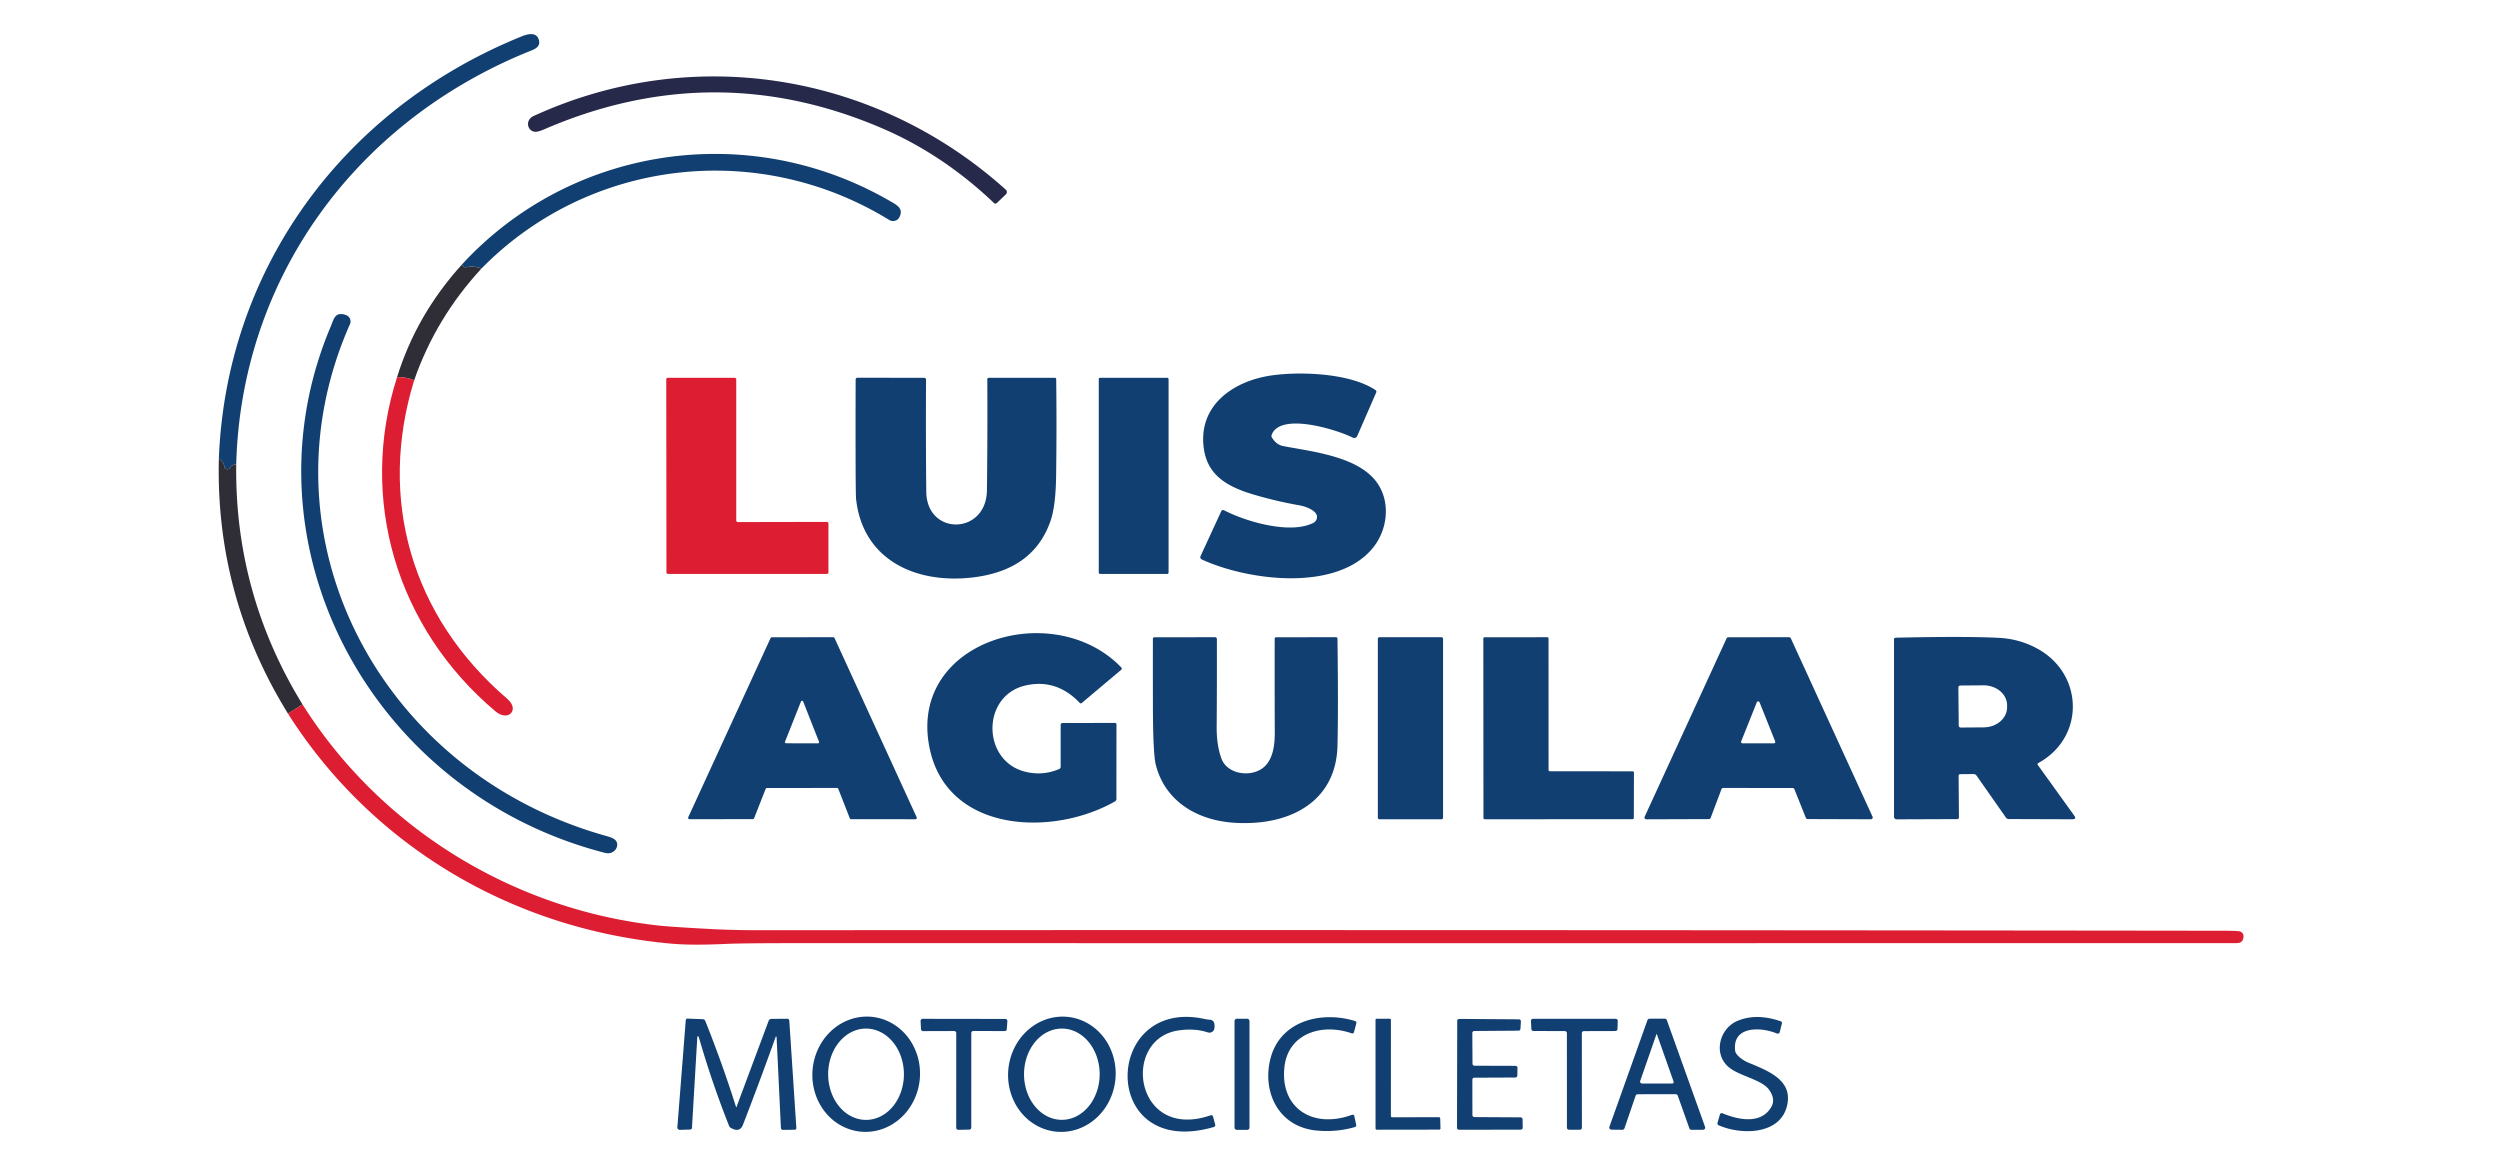 <?xml version="1.0" encoding="UTF-8" standalone="no"?>
<svg
   version="1.1"
   viewBox="0.00 0.00 1004.00 472.00"
   id="svg490"
   sodipodi:docname="logo_Luis.svg"
   inkscape:version="1.2.2 (732a01da63, 2022-12-09, custom)"
   xmlns:inkscape="http://www.inkscape.org/namespaces/inkscape"
   xmlns:sodipodi="http://sodipodi.sourceforge.net/DTD/sodipodi-0.dtd"
   xmlns="http://www.w3.org/2000/svg"
   xmlns:svg="http://www.w3.org/2000/svg">
  <defs
     id="defs494" />
  <sodipodi:namedview
     id="namedview492"
     pagecolor="#ffffff"
     bordercolor="#000000"
     borderopacity="0.25"
     inkscape:showpageshadow="2"
     inkscape:pageopacity="0.0"
     inkscape:pagecheckerboard="0"
     inkscape:deskcolor="#d1d1d1"
     showgrid="false"
     inkscape:zoom="0.70710678"
     inkscape:cx="384.66609"
     inkscape:cy="248.90159"
     inkscape:window-width="1920"
     inkscape:window-height="1043"
     inkscape:window-x="0"
     inkscape:window-y="0"
     inkscape:window-maximized="1"
     inkscape:current-layer="svg490" />
  <path
     fill="#113f71"
     d="m 94.869,186.452 q -1.855,0.214 -2.502,1.389 a 1.195,1.139 0 0 1 -2.241,-0.368 q -0.373,-2.243 -2.228,-3.3 C 90.761,108.854 136.92,43.991 209.608,14.568 c 2.776,-1.128 6.212,-1.733 6.897,1.887 0.373,1.958 -1.095,3.027 -2.938,3.751 C 142.074,48.738 96.811,112.509 94.869,186.452 Z"
     id="path262"
     style="stroke-width:1.216" />
  <path
     fill="#26294a"
     d="m 354.411,51.587 q -67.609,-29.102 -135.715,0.285 -2.614,1.139 -3.797,1.056 c -3.125,-0.202 -4.145,-4.712 -0.622,-6.326 64.297,-29.506 137.881,-16.996 189.643,29.565 a 1.394,1.329 0 0 1 0.025,1.911 l -3.66,3.489 A 0.767,0.729 9.439 0 1 399.213,81.556 Q 378.686,62.031 354.411,51.587 Z"
     id="path264"
     style="stroke-width:1.216" />
  <path
     fill="#113f71"
     d="m 193.338,107.869 q -3.05,-1.258 -6.125,-0.534 -0.647,0.154 -1.083,-0.332 l -0.66,-0.736 c 43.558,-47.368 114.677,-58.371 171.493,-25.791 3.162,1.816 6.087,3.169 4.22,6.789 a 2.823,2.685 2.164 0 1 -4.071,1.068 C 304.106,55.8 236.31,64.061 193.338,107.869 Z"
     id="path266"
     style="stroke-width:1.216" />
  <path
     fill="#2f2d35"
     d="m 185.47,106.266 0.66,0.736 q 0.436,0.487 1.083,0.332 3.075,-0.724 6.125,0.534 -18.337,19.857 -27.014,44.876 -2.938,-1.341 -6.859,-1.294 7.743,-24.996 26.005,-45.185 z"
     id="path268"
     style="stroke-width:1.216" />
  <path
     fill="#113f71"
     d="M 243.057,342.539 C 148.46,318.267 95.927,218.142 132.874,130.989 c 1.208,-2.86 1.618,-5.899 5.926,-4.522 a 2.899,2.755 1.598 0 1 1.755,3.691 c -37.595,84.803 11.191,180.074 103.199,205.651 q 2.477,0.688 3.311,1.507 c 2.179,2.136 -0.286,6.172 -4.008,5.222 z"
     id="path270"
     style="stroke-width:1.216" />
  <path
     fill="#113f71"
     d="m 510.778,175.651 q 1.755,2.955 4.581,3.501 c 12.088,2.314 30.835,4.213 38.068,15.299 5.129,7.881 3.685,18.753 -2.328,25.886 -14.665,17.435 -49.981,12.842 -68.455,4.344 a 1.018,1.061 83.73 0 1 -0.51,-1.329 l 8.291,-17.981 q 0.386,-0.843 1.232,-0.404 c 8.677,4.498 26.478,9.744 35.765,5.032 a 2.662,2.797 87.571 0 0 0.772,-4.13 c -1.432,-1.531 -4.096,-2.528 -6.486,-2.955 q -9.237,-1.626 -18.175,-4.273 c -10.83,-3.193 -18.673,-7.869 -20.105,-18.717 -2.266,-17.139 11.851,-27.132 27.897,-29.245 11.627,-1.531 30.972,-0.736 41.018,5.934 q 0.61,0.404 0.324,1.056 l -7.619,17.471 a 1.293,1.224 3.985 0 1 -1.805,0.605 c -6.1,-3.121 -29.18,-10.385 -32.553,-1.068 q -0.187,0.51 0.087,0.973 z"
     id="path272"
     style="stroke-width:1.216" />
  <path
     fill="#dd1d31"
     d="m 159.465,151.451 q 3.921,-0.048 6.859,1.294 c -14.627,47.475 -1.27,94.761 37.383,127.898 5.179,4.439 0.361,9.305 -4.656,5.092 -39.998,-33.648 -55.185,-85.586 -39.587,-134.284 z"
     id="path274"
     style="stroke-width:1.216" />
  <path
     fill="#113f71"
     d="m 390.275,231.945 c -23.13,2.587 -43.906,-7.537 -46.471,-31.571 q -0.149,-1.401 -0.187,-13.519 -0.05,-17.34 0.013,-34.491 a 0.71,0.665 0 0 1 0.71,-0.665 l 26.665,0.024 q 0.909,0 0.896,0.866 -0.137,22.254 0.087,44.864 c 0.174,17.827 24.15,17.495 24.362,-0.593 q 0.274,-22.218 0.149,-44.496 -0.012,-0.629 0.647,-0.629 l 26.366,-0.024 q 0.647,0 0.66,0.605 0.237,19.477 -0.037,38.894 -0.162,11.786 -2.141,17.673 -6.809,20.272 -31.719,23.061 z"
     id="path276"
     style="stroke-width:1.216" />
  <rect
     fill="#113f71"
     x="441.265"
     y="151.712"
     width="28.034"
     height="78.785"
     rx="0.535"
     id="rect278"
     style="stroke-width:1.216" />
  <path
     fill="#dd1d31"
     d="m 332.7,210.225 v 19.643 a 0.66,0.629 0 0 1 -0.66,0.629 h -63.737 a 0.66,0.629 0 0 1 -0.66,-0.629 l -0.075,-77.527 a 0.66,0.629 0 0 1 0.66,-0.629 l 26.79,0.012 a 0.66,0.629 0 0 1 0.66,0.629 v 56.685 a 0.66,0.629 0 0 0 0.66,0.629 l 35.703,-0.071 a 0.66,0.629 0 0 1 0.66,0.629 z"
     id="path280"
     style="stroke-width:1.216" />
  <path
     fill="#2f2d35"
     d="m 87.897,184.173 q 1.855,1.056 2.228,3.3 a 1.195,1.139 0 0 0 2.241,0.368 q 0.647,-1.175 2.502,-1.389 -0.672,52.009 26.628,96.458 l -5.838,3.691 Q 86.516,239.434 87.897,184.173 Z"
     id="path282"
     style="stroke-width:1.216" />
  <path
     fill="#113f71"
     d="m 425.966,307.87 v -16.723 q 0,-0.783 0.809,-0.783 l 21.013,-0.036 a 0.585,0.57 0 0 1 0.585,0.57 l -0.025,29.992 a 1.159,1.115 3.959 0 1 -0.573,0.961 c -25.159,14.326 -66.999,12.51 -74.318,-20.806 -9.585,-43.653 49.521,-61.409 76.858,-32.995 a 0.697,0.665 0 0 1 -0.05,0.95 l -15.822,13.317 q -0.448,0.368 -0.834,-0.048 -9.312,-9.768 -21.648,-7.003 c -17.677,3.952 -17.702,29.684 -0.884,34.479 q 7.17,2.041 14.167,-0.831 0.722,-0.297 0.722,-1.044 z"
     id="path284"
     style="stroke-width:1.216" />
  <path
     fill="#113f71"
     d="m 307.479,316.831 -4.631,11.774 a 0.585,0.558 0 0 1 -0.548,0.356 l -25.37,0.036 a 0.585,0.558 0 0 1 -0.535,-0.783 l 33.064,-71.949 a 0.585,0.558 0 0 1 0.535,-0.332 l 24.611,-0.036 a 0.585,0.558 0 0 1 0.535,0.332 l 33.001,71.996 a 0.585,0.558 0 0 1 -0.535,0.783 l -25.781,-0.024 a 0.585,0.558 0 0 1 -0.548,-0.368 l -4.618,-11.809 a 0.585,0.558 0 0 0 -0.548,-0.368 l -28.084,0.024 a 0.585,0.558 0 0 0 -0.548,0.368 z m 7.768,-18.931 a 0.473,0.451 0 0 0 0.436,0.605 l 12.797,0.024 a 0.473,0.451 0 0 0 0.448,-0.605 l -6.374,-16.201 a 0.473,0.451 0 0 0 -0.884,0 z"
     id="path286"
     style="stroke-width:1.216" />
  <path
     fill="#113f71"
     d="m 490.499,304.57 c 2.266,6.302 11.353,7.644 16.432,4.024 4.345,-3.122 5.029,-9.412 5.017,-14.385 q -0.075,-18.836 -0.037,-37.66 0,-0.629 0.66,-0.629 l 23.939,-0.012 q 0.61,0 0.622,0.582 0.361,28.782 0,43.036 c -0.585,22.788 -19.619,32.307 -41.466,30.895 -15.125,-0.973 -27.835,-8.807 -31.495,-23.275 q -1.12,-4.415 -1.158,-23.643 -0.037,-13.424 -0.013,-26.883 0,-0.688 0.722,-0.688 l 24.262,-0.024 a 0.71,0.677 0 0 1 0.71,0.677 q 0.05,17.649 -0.075,35.238 -0.062,7.359 1.88,12.747 z"
     id="path288"
     style="stroke-width:1.216" />
  <rect
     fill="#113f71"
     x="553.34"
     y="255.908"
     width="26.192"
     height="73.112"
     rx="0.598"
     id="rect290"
     style="stroke-width:1.216" />
  <path
     fill="#113f71"
     d="m 622.443,309.745 33.213,0.012 a 0.535,0.51 0 0 1 0.535,0.51 l -0.05,18.219 a 0.535,0.51 0 0 1 -0.535,0.51 l -59.318,0.012 a 0.535,0.51 0 0 1 -0.535,-0.51 l -0.05,-72.056 a 0.535,0.51 0 0 1 0.535,-0.51 l 25.121,-0.024 a 0.535,0.51 0 0 1 0.535,0.51 l 0.012,52.816 a 0.535,0.51 0 0 0 0.535,0.51 z"
     id="path292"
     style="stroke-width:1.216" />
  <path
     fill="#113f71"
     d="m 691.346,316.914 -4.357,11.56 a 0.759,0.724 0 0 1 -0.71,0.475 l -25.096,0.083 a 0.759,0.724 0 0 1 -0.697,-1.021 l 32.914,-71.652 a 0.759,0.724 0 0 1 0.697,-0.439 l 24.399,-0.012 a 0.759,0.724 0 0 1 0.697,0.439 l 32.827,71.652 a 0.759,0.724 0 0 1 -0.71,1.021 l -25.358,-0.083 a 0.759,0.724 0 0 1 -0.71,-0.463 l -4.618,-11.548 a 0.759,0.724 0 0 0 -0.71,-0.463 l -27.848,-0.024 a 0.759,0.724 0 0 0 -0.722,0.475 z m 7.905,-19.156 a 0.598,0.57 0 0 0 0.56,0.771 h 12.548 a 0.598,0.57 0 0 0 0.56,-0.771 l -6.274,-15.714 a 0.598,0.57 0 0 0 -1.12,0 z"
     id="path294"
     style="stroke-width:1.216" />
  <path
     fill="#113f71"
     d="m 818.447,307.3 14.565,20.248 q 1.071,1.484 -0.809,1.472 l -25.433,-0.083 q -0.772,0 -1.195,-0.605 l -11.814,-16.877 a 1.394,1.329 0 0 0 -1.183,-0.593 l -5.303,0.048 q -0.697,0 -0.697,0.665 l 0.124,16.64 q 0,0.736 -0.772,0.736 l -24.238,0.095 a 1.058,1.009 0 0 1 -1.058,-1.009 V 256.81 q 0,-0.7 0.734,-0.712 28.507,-0.629 41.541,0.071 8.042,0.427 15.1,4.213 c 18.81,10.1 19.47,35.642 0.66,46.004 q -0.635,0.344 -0.224,0.914 z m -31.968,-31.227 0.149,15.358 a 0.797,0.76 0 0 0 0.797,0.748 l 9.287,-0.071 a 8.035,9.411 89.652 0 0 9.336,-8.118 v -0.807 a 8.035,9.411 89.652 0 0 -9.486,-7.952 l -9.287,0.071 a 0.797,0.76 0 0 0 -0.797,0.771 z"
     id="path296"
     style="stroke-width:1.216" />
  <path
     fill="#dd1d31"
     d="m 121.496,282.91 c 30.873,49.006 83.63,82.168 142.711,88.755 q 4.93,0.558 20.341,1.389 9.71,0.534 20.366,0.522 294.299,-0.166 588.585,0.214 3.137,0 5.527,0.166 a 2.116,2.006 0.439 0 1 1.967,2.148 c -0.237,3.038 -2.129,2.647 -4.917,2.647 q -286.369,0.059 -572.725,0.012 -25.059,0 -31.433,0.297 -13.967,0.653 -22.109,-0.071 C 205.35,373.267 149.12,339.322 115.658,286.601 Z"
     id="path304"
     style="stroke-width:1.216" />
  <path
     fill="#113f71"
     d="m 473.37,413.811 c -23.291,3.3 -17.789,44.532 12.698,34.135 q 0.884,-0.297 1.12,0.57 l 0.822,3.086 q 0.212,0.783 -0.598,1.021 c -46.496,13.459 -44.666,-53.006 -3.025,-43.262 q 0.087,0.012 1.581,0.178 2.166,0.226 1.73,3.501 a 2.017,1.923 0 0 1 -2.664,1.567 q -5.166,-1.721 -11.664,-0.795 z"
     id="path306"
     style="stroke-width:1.216" />
  <path
     fill="#113f71"
     d="m 515.845,428.374 c -1.892,16.45 11.166,25.15 27.138,19.334 a 0.672,0.641 0 0 1 0.896,0.475 l 0.759,3.537 q 0.149,0.724 -0.598,0.938 -7.494,2.113 -15.287,1.365 c -15.797,-1.495 -22.146,-16.272 -18.349,-29.565 4.12,-14.456 20.105,-18.563 33.699,-14.444 q 0.784,0.226 0.585,0.985 l -0.921,3.525 a 0.709,0.665 4.506 0 1 -0.934,0.463 c -11.888,-4.178 -25.445,-0.012 -26.989,13.388 z"
     id="path308"
     style="stroke-width:1.216" />
  <path
     fill="#113f71"
     d="m 711.339,444.587 q 1.842,-3.145 -0.921,-6.991 c -2.925,-4.095 -11.988,-5.436 -16.245,-9.103 -6.262,-5.377 -3.598,-15.524 3.647,-18.527 q 7.594,-3.157 17.266,0.166 0.697,0.237 0.523,0.926 l -0.871,3.442 a 0.847,0.807 0 0 1 -1.158,0.546 c -6.411,-2.682 -17.963,-3.11 -16.743,6.943 0.224,1.852 3.311,3.964 5.39,4.807 8.639,3.525 17.802,7.299 15.449,17.257 -2.751,11.691 -18.275,11.893 -27.487,7.845 a 0.793,0.824 82.592 0 1 -0.448,-0.926 l 0.983,-3.418 a 0.747,0.712 0 0 1 1.008,-0.463 c 6.71,2.777 15.573,4.427 19.607,-2.504 z"
     id="path310"
     style="stroke-width:1.216" />
  <path
     fill="#113f71"
     d="m 346.549,454.535 a 21.606,23.161 5.232 0 1 -20.266,-24.236 21.606,23.161 5.232 0 1 22.893,-22.008 21.606,23.161 5.232 0 1 20.266,24.236 21.606,23.161 5.232 0 1 -22.893,22.008 z m 1.251,-4.785 a 15.212,18.337 0 0 0 15.212,-18.337 15.212,18.337 0 0 0 -15.212,-18.337 15.212,18.337 0 0 0 -15.212,18.337 15.212,18.337 0 0 0 15.212,18.337 z"
     id="path312"
     style="stroke-width:1.216" />
  <path
     fill="#113f71"
     d="m 425.011,454.54 a 21.592,23.163 5.716 0 1 -20.12,-24.337 21.592,23.163 5.716 0 1 23.001,-21.894 21.592,23.163 5.716 0 1 20.12,24.337 21.592,23.163 5.716 0 1 -23.001,21.894 z m 1.394,-4.814 a 15.187,18.325 0.126 0 0 15.221,-18.3 15.187,18.325 0.126 0 0 -15.154,-18.351 15.187,18.325 0.126 0 0 -15.221,18.3 15.187,18.325 0.126 0 0 15.154,18.351 z"
     id="path314"
     style="stroke-width:1.216" />
  <path
     fill="#113f71"
     d="m 311.513,416.398 q -6.299,17.637 -13.146,35.322 -1.307,3.359 -4.967,1.175 -0.398,-0.237 -0.573,-0.665 -6.996,-17.649 -12.225,-35.844 a 0.286,0.273 0 0 0 -0.56,0.059 l -2.141,36.413 q -0.037,0.748 -0.822,0.771 l -4.033,0.119 a 0.996,0.95 0 0 1 -1.021,-1.021 l 3.374,-42.965 q 0.05,-0.724 0.809,-0.688 l 6.038,0.237 q 0.722,0.024 0.983,0.677 6.834,17.067 12.362,34.562 0.087,0.285 0.187,0 l 12.897,-34.562 a 1.294,1.223 1.55 0 1 1.195,-0.807 l 6.274,-0.048 a 0.822,0.783 0 0 1 0.834,0.736 l 2.838,43.108 q 0.05,0.712 -0.71,0.724 l -4.668,0.059 a 0.809,0.771 0 0 1 -0.822,-0.736 l -1.743,-36.568 a 0.187,0.178 0 0 0 -0.361,-0.059 z"
     id="path316"
     style="stroke-width:1.216" />
  <path
     fill="#113f71"
     d="m 390.076,414.855 -0.013,37.98 a 0.859,0.819 0 0 1 -0.847,0.819 l -4.332,0.083 a 0.859,0.819 0 0 1 -0.871,-0.819 l 0.013,-38.04 a 0.859,0.819 0 0 0 -0.859,-0.819 l -12.436,0.036 a 0.859,0.819 0 0 1 -0.859,-0.783 l -0.162,-3.3 a 0.859,0.819 0 0 1 0.859,-0.855 l 33.138,0.048 a 0.859,0.819 0 0 1 0.859,0.878 l -0.237,3.24 a 0.859,0.819 0 0 1 -0.871,0.76 l -12.523,-0.048 a 0.859,0.819 0 0 0 -0.859,0.819 z"
     id="path318"
     style="stroke-width:1.216" />
  <rect
     fill="#113f71"
     x="495.79"
     y="409.123"
     width="6"
     height="44.627"
     rx="0.871"
     id="rect320"
     style="stroke-width:1.216" />
  <path
     fill="#113f71"
     d="m 559.079,448.705 18.81,-0.048 a 0.498,0.475 0 0 1 0.498,0.463 l 0.112,4.047 a 0.498,0.475 0 0 1 -0.498,0.487 l -25.084,0.036 a 0.498,0.475 0 0 1 -0.498,-0.475 l -0.013,-43.606 a 0.498,0.475 0 0 1 0.498,-0.475 h 5.191 a 0.498,0.475 0 0 1 0.498,0.475 l -0.012,38.621 a 0.498,0.475 0 0 0 0.498,0.475 z"
     id="path322"
     style="stroke-width:1.216" />
  <path
     fill="#113f71"
     d="m 591.296,433.584 0.025,14.254 a 0.822,0.783 0 0 0 0.822,0.783 l 18.499,0.107 a 0.822,0.783 0 0 1 0.822,0.771 l 0.062,3.371 a 0.822,0.783 0 0 1 -0.822,0.795 l -24.748,0.048 a 0.822,0.783 0 0 1 -0.822,-0.783 l 0.087,-42.953 a 0.822,0.783 0 0 1 0.822,-0.783 l 23.939,0.166 a 0.822,0.783 0 0 1 0.809,0.831 l -0.174,2.991 a 0.822,0.783 0 0 1 -0.822,0.736 l -17.69,0.131 a 0.822,0.783 0 0 0 -0.822,0.795 l 0.075,12.379 a 0.822,0.783 0 0 0 0.809,0.771 l 16.432,0.048 a 0.822,0.783 0 0 1 0.822,0.795 l -0.062,3.122 a 0.822,0.783 0 0 1 -0.822,0.771 l -16.42,0.071 a 0.822,0.783 0 0 0 -0.822,0.783 z"
     id="path324"
     style="stroke-width:1.216" />
  <path
     fill="#113f71"
     d="m 635.265,414.915 0.025,37.968 a 0.859,0.819 0 0 1 -0.859,0.819 h -4.295 a 0.859,0.819 0 0 1 -0.859,-0.819 l -0.012,-37.98 a 0.859,0.819 0 0 0 -0.859,-0.819 l -12.561,-0.036 a 0.859,0.819 0 0 1 -0.859,-0.771 l -0.162,-3.264 a 0.859,0.819 0 0 1 0.847,-0.855 h 33.163 a 0.859,0.819 0 0 1 0.859,0.843 l -0.112,3.264 a 0.859,0.819 0 0 1 -0.859,0.795 l -12.598,0.036 a 0.859,0.819 0 0 0 -0.859,0.819 z"
     id="path326"
     style="stroke-width:1.216" />
  <path
     fill="#113f71"
     d="m 672.922,439.424 -15.212,0.024 a 0.896,0.855 0 0 0 -0.847,0.593 l -4.482,13.103 a 0.896,0.855 0 0 1 -0.859,0.582 l -4.357,-0.059 a 0.896,0.855 0 0 1 -0.834,-1.128 l 15.287,-42.846 a 0.896,0.855 0 0 1 0.847,-0.582 l 6.075,-0.012 a 0.896,0.855 0 0 1 0.859,0.582 l 15.362,42.894 a 0.896,0.855 0 0 1 -0.847,1.139 l -4.594,0.024 a 0.896,0.855 0 0 1 -0.859,-0.582 l -4.681,-13.151 a 0.896,0.855 0 0 0 -0.859,-0.582 z m -7.693,-24.082 -6.523,18.765 a 0.822,0.783 0 0 0 0.784,1.033 l 12.025,0.012 a 0.635,0.605 0 0 0 0.598,-0.795 l -6.71,-19.014 q -0.087,-0.249 -0.174,0 z"
     id="path328"
     style="stroke-width:1.216" />
</svg>
